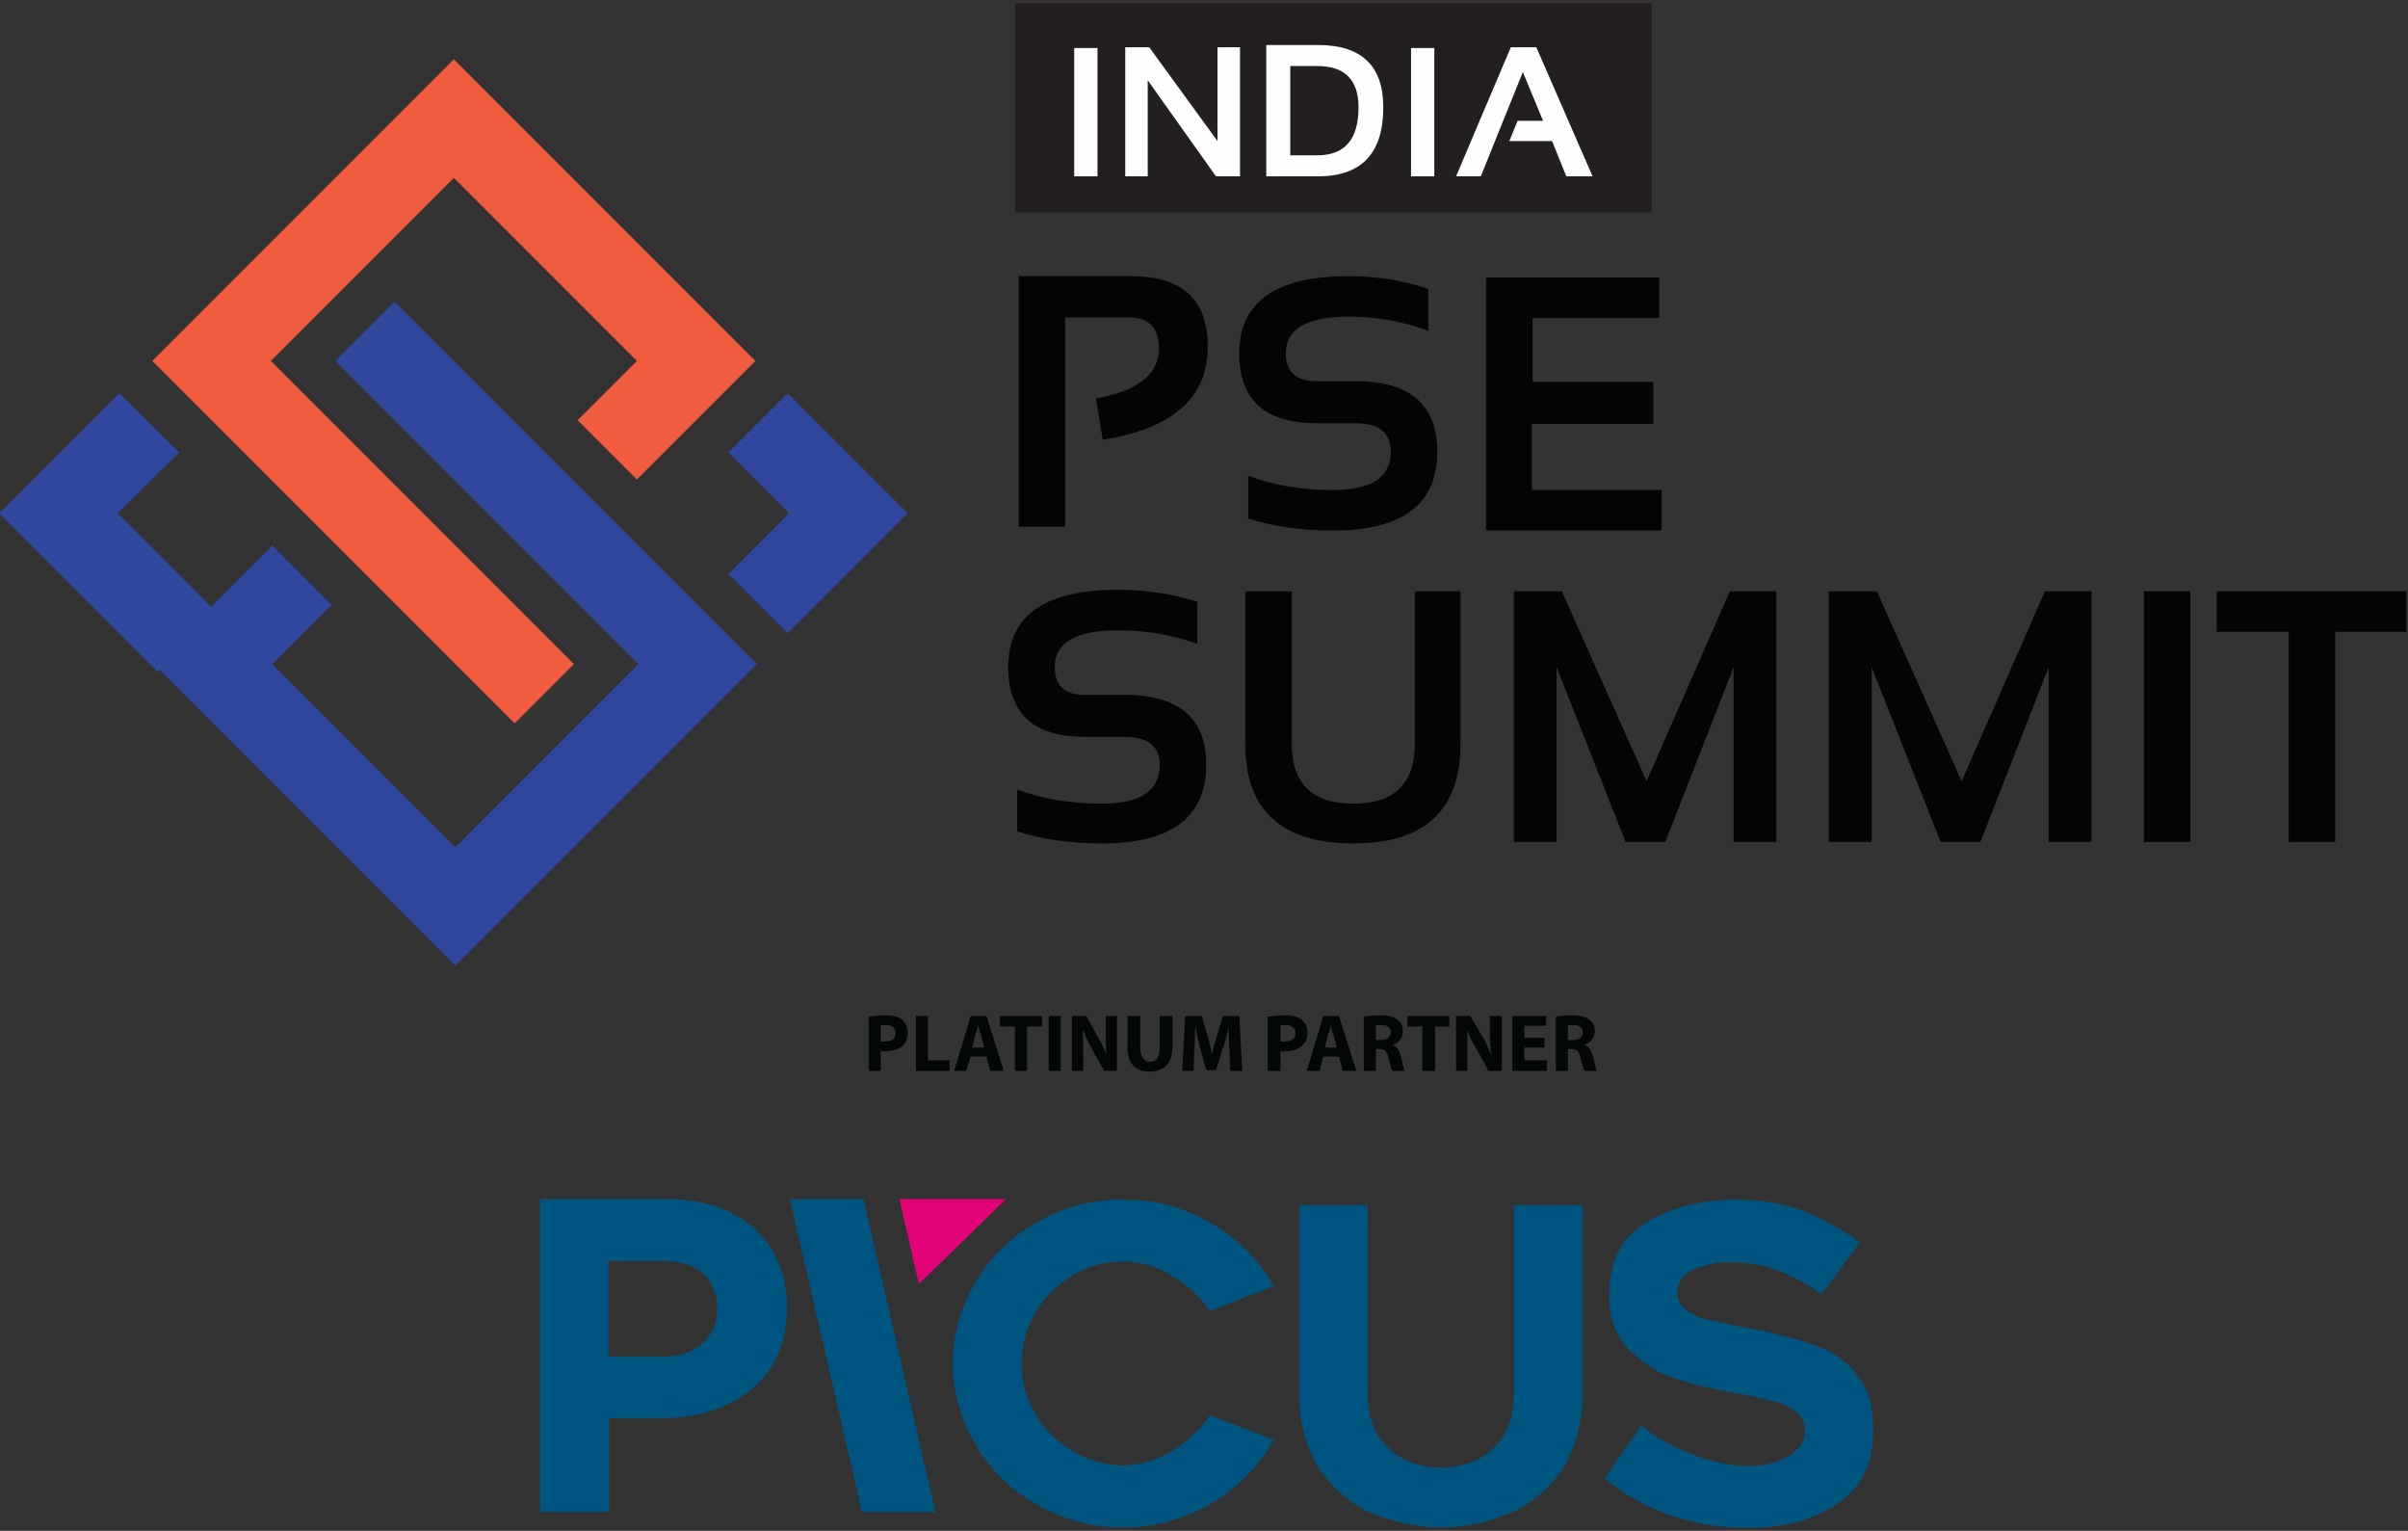 <svg version="1.2" xmlns="http://www.w3.org/2000/svg" viewBox="0 0 321 204" width="321" height="204">
	<rect x="0" y="0" width="321" height="204" fill="#333333" stroke="none"/>
	<title>pse-picus-black-logo</title>
	<defs>
		<clipPath clipPathUnits="userSpaceOnUse" id="cp1">
			<path d="m68.19 156.36h185.34v50.7h-185.34z"/>
		</clipPath>
		<clipPath clipPathUnits="userSpaceOnUse" id="cp2">
			<path d="m836.19 627.36h185.34v50.69h-185.34z"/>
		</clipPath>
	</defs>
	<style>
		.s0 { fill: #130a41 } 
		.s1 { fill: #f05c3d } 
		.s2 { fill: #231f20 } 
		.s3 { fill: #050505 } 
		.s4 { fill: #fefefe } 
		.s5 { fill: #31479d } 
		.s6 { fill: #040707 } 
		.s7 { fill: #005480 } 
		.s8 { fill: #e30277 } 
		.s9 { fill: #080809 } 
	</style>
	<g id="_Artboards_">
	</g>
	<g id="Layer 1">
		<path id="&lt;Path&gt;" class="s0" d="m-187 816h748.5v-461.3h-748.5z"/>
		<path id="&lt;Path&gt;" class="s1" d="m561 354.2h747.9v-462.2h-747.9z"/>
		<path id="&lt;Path&gt;" class="s2" d="m561 816h747.9v-461.3h-747.9z"/>
		<g id="&lt;Group&gt;">
			<g id="&lt;Group&gt;">
				<g id="&lt;Group&gt;">
					<g id="&lt;Group&gt;">
						<path id="&lt;Path&gt;" class="s3" d="m920 133.5v-8q7.1 2.7 16.1 2.7 10.9 0 10.9-7.3 0-5.3-6.7-5.3h-7.4q-14.6 0-14.6-13.3 0-14.6 20.8-14.6 7.9 0 15.1 2.3v8q-7.2-2.7-15.1-2.7-12 0-12 7 0 5.3 5.8 5.3h7.4q15.5 0 15.5 13.3 0 14.9-19.7 14.9-9 0-16.1-2.3z"/>
						<path id="&lt;Path&gt;" class="s3" d="m876.5 135.2v-47.5h21.3q14.5 0 14.5 13.4 0 14.5-19.9 17.5l-1.2-7.8q11.9-2.1 11.9-9.4 0-6-5.9-6h-11.9v39.8z"/>
					</g>
					<path id="&lt;Path&gt;" class="s3" d="m876.2 192.8v-8q7.1 2.7 16.1 2.7 10.9 0 10.9-7.3 0-5.3-6.7-5.3h-7.4q-14.6 0-14.6-13.3 0-14.6 20.7-14.6 8 0 15.1 2.4v7.9q-7.1-2.6-15.1-2.6-11.9 0-11.9 6.9 0 5.3 5.8 5.3h7.4q15.5 0 15.5 13.3 0 14.9-19.7 14.9-9 0-16.1-2.3z"/>
					<path id="&lt;Path&gt;" class="s3" d="m919.5 176.2v-28.8h8.8v28.8q0 11.3 11.6 11.3 11.6 0 11.6-11.3v-28.8h8.8v28.8q0 18.9-20.4 18.9-20.4 0-20.4-18.9z"/>
					<path id="&lt;Path&gt;" class="s3" d="m970.2 194.8v-47.4h9.1l16.1 36 15.8-36h8.8v47.4h-8.1v-33l-12.9 33h-7.5l-13.2-33v33z"/>
					<path id="&lt;Path&gt;" class="s3" d="m1029.9 194.8v-47.4h9.2l16 36 15.8-36h8.8v47.4h-8.1v-33l-12.9 33h-7.5l-13.1-33v33z"/>
					<path id="&lt;Path&gt;" class="s3" d="m1098.4 194.8h-8.8v-47.4h8.8z"/>
					<path id="&lt;Path&gt;" class="s3" d="m1139.4 147.4v7.6h-13.6v39.8h-8.8v-39.8h-13.6v-7.6z"/>
					<path id="&lt;Path&gt;" class="s4" d="m767.8 136.7l-33-33 34.7-34.7 34.7 34.7-11.2 11.2 11.2 11.3 22.5-22.5-57.2-57.2-57.1 57.2 44.2 44.2 12.9 13 11.5 11.5 11.3-11.3-11.5-11.5-11.3-11.2z"/>
					<path id="&lt;Path&gt;" class="s5" d="m706 132.6l11.5-11.5-11.2-11.3-22.8 22.8 30 29.9 11.2-11.2z"/>
					<path id="&lt;Path&gt;" class="s5" d="m832.8 109.8l-11.2 11.3 11.5 11.5-11.5 11.5 11.2 11.2 22.7-22.7z"/>
					<path id="&lt;Path&gt;" class="s5" d="m769.8 126.5l1.7 1.7 33 32.9-34.7 34.7-34.7-34.7 11.3-11.2-11.3-11.2-22.4 22.4 57.1 57.2 57.2-57.2-44.3-44.2-12.9-12.9-11.5-11.5-11.2 11.2 11.5 11.5z"/>
				</g>
			</g>
			<path id="&lt;Path&gt;" class="s3" d="m997.8 88v7.6h-24v12.1h22.8v7.9h-22.9v12.6h24.6v7.7h-33.3v-47.9z"/>
		</g>
		<g id="&lt;Group&gt;">
			<g id="&lt;Group&gt;">
				<g id="&lt;Group&gt;">
					<g id="&lt;Group&gt;">
						<path id="&lt;Path&gt;" class="s4" d="m222.5 578.2v-8q7.2 2.6 16.2 2.6 10.9 0 10.9-7.3 0-5.3-6.7-5.3h-7.5q-14.5 0-14.5-13.2 0-14.6 20.7-14.6 8 0 15.1 2.3v8q-7.1-2.7-15.1-2.7-11.9 0-11.9 7 0 5.3 5.7 5.3h7.5q15.5 0 15.5 13.2 0 15-19.7 15-9 0-16.2-2.3z"/>
						<path id="&lt;Path&gt;" class="s4" d="m179.1 579.8v-47.4h21.2q14.5 0 14.5 13.3 0 14.5-19.8 17.6l-1.3-7.8q12-2.2 12-9.5 0-5.9-5.9-5.9h-11.9v39.7z"/>
					</g>
					<path id="&lt;Path&gt;" class="s4" d="m178.7 637.5v-8q7.1 2.7 16.1 2.7 11 0 11-7.3 0-5.3-6.8-5.3h-7.4q-14.5 0-14.5-13.3 0-14.6 20.7-14.6 8 0 15.1 2.3v8q-7.1-2.7-15.1-2.7-12 0-12 7 0 5.3 5.8 5.3h7.4q15.5 0 15.5 13.3 0 14.9-19.7 14.9-9 0-16.1-2.3z"/>
					<path id="&lt;Path&gt;" class="s4" d="m222 620.8v-28.8h8.8v28.8q0 11.4 11.6 11.4 11.6 0 11.6-11.4v-28.8h8.8v28.8q0 19-20.4 19-20.4 0-20.4-19z"/>
					<path id="&lt;Path&gt;" class="s4" d="m272.8 639.5v-47.5h9.1l16.1 36 15.7-36h8.8v47.5h-8.1v-33.1l-12.9 33.1h-7.5l-13.1-33.1v33.1z"/>
					<path id="&lt;Path&gt;" class="s4" d="m332.5 639.5v-47.5h9.1l16.1 36 15.7-36h8.8v47.5h-8.1v-33.1l-12.9 33.1h-7.5l-13.1-33.1v33.1z"/>
					<path id="&lt;Path&gt;" class="s4" d="m401 639.5h-8.8v-47.5h8.8z"/>
					<path id="&lt;Path&gt;" class="s4" d="m441.9 592v7.7h-13.6v39.8h-8.7v-39.8h-13.6v-7.7z"/>
					<path id="&lt;Path&gt;" class="s1" d="m70.4 581.4l-33-33 34.7-34.7 34.7 34.7-11.3 11.2 11.3 11.2 22.4-22.4-57.1-57.2-57.2 57.2 44.2 44.2 13 12.9 11.5 11.5 11.2-11.2-11.5-11.5-11.2-11.2z"/>
					<path id="&lt;Path&gt;" class="s5" d="m8.5 577.2l11.5-11.5-11.2-11.2-22.8 22.7 30 30 11.2-11.3z"/>
					<path id="&lt;Path&gt;" class="s5" d="m135.3 554.5l-11.2 11.2 11.5 11.5-11.5 11.5 11.2 11.3 22.8-22.8z"/>
					<path id="&lt;Path&gt;" class="s5" d="m72.4 571.1l1.7 1.7 32.9 33-34.6 34.7-34.7-34.7 11.2-11.2-11.2-11.3-22.5 22.5 57.2 57.2 57.1-57.2-44.2-44.2-12.9-12.9-11.6-11.6-11.2 11.3 11.5 11.5z"/>
				</g>
			</g>
			<path id="&lt;Path&gt;" class="s4" d="m300.3 532.7v7.6h-23.9v12.1h22.8v7.9h-22.9v12.5h24.5v7.7h-33.2v-47.8z"/>
		</g>
		<g id="&lt;Group&gt;">
			<path id="&lt;Path&gt;" class="s2" d="m997.5 76.3h-120.7v-39.7h120.7z"/>
		</g>
		<g id="&lt;Group&gt;">
			<path id="&lt;Compound Path&gt;" fill-rule="evenodd" class="s4" d="m924.5 69.5v-24.9h9.7q12.3 0 12.3 11.8 0 13.1-12.3 13.1zm9.7-4q7.8 0 7.8-9.1 0-7.8-7.8-7.8h-5.1v16.9z"/>
			<path id="&lt;Path&gt;" class="s4" d="m892.5 69.5h-4.5v-24.3h4.5z"/>
			<path id="&lt;Path&gt;" class="s4" d="m965.1 69.5h-4.7l10.4-24.4h4.8l10.6 24.4h-4.9l-2.7-6.7h-8.1l1.5-3.9h4.9l-3.8-9.2z"/>
			<path id="&lt;Path&gt;" class="s4" d="m897.7 69.5v-24.5h4.5l13 17.8v-17.8h4.3v24.5h-4.5l-13-18.3v18.3z"/>
			<path id="&lt;Path&gt;" class="s4" d="m956.3 69.5h-4.5v-24.3h4.5z"/>
		</g>
		<g id="&lt;Group&gt;">
			<g id="&lt;Group&gt;">
				<path id="&lt;Path&gt;" class="s4" d="m299 515.1h-120.7v-39.7h120.7z"/>
			</g>
			<g id="&lt;Group&gt;">
				<path id="&lt;Compound Path&gt;" fill-rule="evenodd" class="s0" d="m226 507.6v-24.8h9.7q12.4 0 12.4 11.8 0 13-12.4 13zm9.8-3.9q7.7 0 7.7-9.1 0-7.8-7.7-7.8h-5.2v16.9z"/>
				<path id="&lt;Path&gt;" class="s0" d="m194.1 507.6h-4.6v-24.3h4.6z"/>
				<path id="&lt;Path&gt;" class="s0" d="m266.6 507.6h-4.7l10.4-24.3h4.9l10.5 24.3h-4.8l-2.8-6.6h-8.1l1.5-3.9h5l-3.9-9.2z"/>
				<path id="&lt;Path&gt;" class="s0" d="m199.2 507.6v-24.5h4.5l13 17.9v-17.9h4.3v24.5h-4.5l-12.9-18.2v18.2z"/>
				<path id="&lt;Path&gt;" class="s0" d="m257.8 507.6h-4.5v-24.3h4.5z"/>
			</g>
		</g>
		<g id="&lt;Group&gt;">
			<g id="&lt;Group&gt;">
				<path id="&lt;Compound Path&gt;" fill-rule="evenodd" class="s6" d="m115.8 135.5c0.5-0.1 1.2-0.2 2.2-0.2q1.5 0 2.3 0.6c0.4 0.4 0.7 1 0.7 1.7 0 0.7-0.2 1.3-0.6 1.7-0.6 0.6-1.4 0.8-2.4 0.8q-0.3 0-0.6 0v2.6h-1.6zm1.6 3.3c0.2 0 0.3 0 0.6 0 0.9 0 1.4-0.4 1.4-1.1 0-0.7-0.5-1.1-1.3-1.1q-0.5 0-0.7 0z"/>
				<path id="&lt;Compound Path&gt;" class="s6" d="m122.1 135.4h1.6v5.9h2.9v1.4h-4.5z"/>
				<path id="&lt;Compound Path&gt;" fill-rule="evenodd" class="s6" d="m129.4 140.8l-0.6 1.9h-1.6l2.2-7.3h2.1l2.3 7.3h-1.8l-0.5-1.9zm1.8-1.2l-0.4-1.6c-0.2-0.4-0.3-0.9-0.4-1.4-0.1 0.5-0.3 1-0.4 1.4l-0.4 1.6z"/>
				<path id="&lt;Compound Path&gt;" class="s6" d="m135.3 136.8h-2v-1.4h5.6v1.4h-2v5.9h-1.6z"/>
				<path id="&lt;Compound Path&gt;" class="s6" d="m141.4 135.4v7.3h-1.6v-7.3z"/>
				<path id="&lt;Compound Path&gt;" class="s6" d="m142.9 142.7v-7.3h1.9l1.5 2.7c0.4 0.7 0.9 1.6 1.2 2.5-0.1-1-0.1-2-0.1-3.1v-2.1h1.5v7.3h-1.7l-1.6-2.8c-0.4-0.8-0.9-1.7-1.2-2.6h-0.1c0.1 1 0.1 2 0.1 3.2v2.2z"/>
				<path id="&lt;Compound Path&gt;" class="s6" d="m152 135.4v4.2c0 1.2 0.5 1.9 1.3 1.9 0.9 0 1.3-0.6 1.3-1.9v-4.2h1.7v4.1c0 2.2-1.1 3.3-3.1 3.3-1.8 0-2.9-1-2.9-3.3v-4.1z"/>
				<path id="&lt;Compound Path&gt;" class="s6" d="m163.9 139.9c-0.1-0.9-0.1-1.9-0.1-3-0.2 0.9-0.5 2-0.8 2.8l-0.9 2.9h-1.3l-0.8-2.8c-0.2-0.9-0.5-2-0.6-2.9h-0.1c0 1 0 2.1-0.1 3l-0.1 2.8h-1.5l0.4-7.3h2.2l0.7 2.4c0.3 0.9 0.5 1.8 0.6 2.6h0.1c0.2-0.8 0.4-1.8 0.7-2.6l0.7-2.4h2.2l0.4 7.3h-1.6z"/>
				<path id="&lt;Compound Path&gt;" fill-rule="evenodd" class="s6" d="m169 135.5c0.6-0.1 1.3-0.2 2.3-0.2q1.5 0 2.2 0.6c0.5 0.4 0.8 1 0.8 1.7 0 0.7-0.2 1.3-0.7 1.7-0.5 0.6-1.4 0.8-2.4 0.8q-0.3 0-0.5 0v2.6h-1.7zm1.7 3.3c0.1 0 0.3 0 0.5 0 0.9 0 1.5-0.4 1.5-1.1 0-0.7-0.5-1.1-1.3-1.1q-0.5 0-0.7 0z"/>
				<path id="&lt;Compound Path&gt;" fill-rule="evenodd" class="s6" d="m176.4 140.8l-0.5 1.9h-1.7l2.2-7.3h2.1l2.3 7.3h-1.8l-0.5-1.9zm1.8-1.2l-0.4-1.6c-0.2-0.4-0.3-0.9-0.4-1.4-0.1 0.5-0.2 1-0.4 1.4l-0.4 1.6z"/>
				<path id="&lt;Compound Path&gt;" fill-rule="evenodd" class="s6" d="m181.8 135.5c0.5-0.1 1.3-0.2 2.2-0.2 1.1 0 1.8 0.2 2.3 0.6q0.7 0.5 0.7 1.5c0 1-0.6 1.6-1.3 1.8v0.1c0.5 0.2 0.8 0.6 1 1.3 0.2 0.8 0.4 1.8 0.6 2.1h-1.7c-0.1-0.2-0.3-0.8-0.5-1.7-0.2-0.9-0.5-1.2-1.2-1.2h-0.5v2.9h-1.6zm1.6 3.1h0.7c0.8 0 1.3-0.4 1.3-1 0-0.7-0.5-1-1.2-1-0.4 0-0.7 0-0.8 0z"/>
				<path id="&lt;Compound Path&gt;" class="s6" d="m189.6 136.8h-2v-1.4h5.6v1.4h-1.9v5.9h-1.7z"/>
				<path id="&lt;Compound Path&gt;" class="s6" d="m194.1 142.7v-7.3h1.9l1.6 2.7c0.4 0.7 0.8 1.6 1.2 2.5-0.1-1-0.2-2-0.2-3.1v-2.1h1.6v7.3h-1.8l-1.5-2.8c-0.5-0.8-1-1.7-1.3-2.6 0 1 0 2 0 3.2v2.2z"/>
				<path id="&lt;Compound Path&gt;" class="s6" d="m205.9 139.6h-2.7v1.7h3v1.4h-4.6v-7.3h4.5v1.3h-2.9v1.6h2.7z"/>
				<path id="&lt;Compound Path&gt;" fill-rule="evenodd" class="s6" d="m207.4 135.5c0.5-0.1 1.3-0.2 2.2-0.2 1 0 1.8 0.2 2.3 0.6q0.7 0.5 0.7 1.5c0 1-0.7 1.6-1.3 1.8v0.1c0.5 0.2 0.8 0.6 1 1.3 0.2 0.8 0.4 1.8 0.6 2.1h-1.7c-0.1-0.2-0.3-0.8-0.5-1.7-0.2-0.9-0.5-1.2-1.2-1.2h-0.5v2.9h-1.6zm1.6 3.1h0.6c0.9 0 1.4-0.4 1.4-1 0-0.7-0.5-1-1.3-1-0.4 0-0.6 0-0.7 0z"/>
			</g>
			<g id="&lt;Group&gt;">
				<path id="&lt;Path&gt;" class="s7" d="m115.1 159.8h-9.8l9.6 41.7h9.8z"/>
				<path id="&lt;Path&gt;" class="s8" d="m122.5 171.1l11.6-11.3h-14.2z"/>
				<g id="Clip-Path: &lt;Clip Group&gt;" clip-path="url(#cp1)">
					<g id="&lt;Clip Group&gt;">
						<path id="&lt;Path&gt;" class="s7" d="m142.9 170c2.1-1.3 4.5-1.9 6.9-1.9 2.2 0 4.5 0.7 6.4 1.9 2 1.1 3.8 2.8 5.1 4.7l8.5-3.3c-2-3.5-4.9-6.4-8.4-8.4-3.5-2.1-7.6-3.2-11.6-3.1-4-0.1-8 0.9-11.4 2.9-3.5 1.9-6.3 4.6-8.3 8-4.1 6.7-4.1 15.1 0 21.8 2 3.4 4.8 6.1 8.3 8q0.8 0.5 1.8 0.9c3 1.4 6.2 2.1 9.6 2 3.2 0.1 6.4-0.6 9.4-2q1.1-0.5 2.2-1.1c3.5-2.1 6.4-5 8.4-8.5l-8.5-3.3c-1.3 1.9-3.1 3.6-5.1 4.8-1.9 1.2-4.2 1.8-6.4 1.9-2.4 0-4.8-0.7-6.8-1.9-2.1-1.2-3.8-2.9-5-5-1.2-2-1.8-4.3-1.8-6.7 0-2.4 0.6-4.7 1.8-6.7 1.2-2.1 2.9-3.8 5-5"/>
						<path id="&lt;Path&gt;" class="s7" d="m201.8 185.7q0 3.7-1.5 5.9c-1 1.4-2.3 2.5-3.8 3.1-1.4 0.6-2.9 0.9-4.3 0.9q-2.4 0-4.5-0.9c-1.5-0.6-2.8-1.7-3.8-3.1q-1.6-2.2-1.6-5.9v-25.1h-9.1v25.1c-0.1 3.2 0.7 6.5 2.3 9.4 1.6 2.7 3.9 4.8 6.6 6.2l0.5 0.2c6.1 2.7 12.9 2.7 19 0q0.2-0.1 0.5-0.2c2.7-1.4 5-3.5 6.6-6.2 1.5-2.9 2.3-6.2 2.3-9.4v-25.1h-9.2z"/>
						<path id="&lt;Path&gt;" class="s7" d="m247.5 183.1c-1.5-1.8-3.4-3.1-5.5-3.8q-3.9-1.3-7.9-2.1l-2.1-0.4q-3.2-0.7-4.6-1-1.4-0.4-2.6-1.2c-0.8-0.5-1.2-1.4-1.2-2.3q0-2.2 2.3-3.2c1.6-0.6 3.3-1 5-0.9 2.1 0 4.1 0.4 6.1 1.1q3.1 1.2 5.8 3.2l5.1-6.9c-2.3-1.8-4.9-3.2-7.7-4.3-2.9-1-5.9-1.5-9-1.4q-6.7 0-11.7 3-5 2.9-5 9.8 0 4.6 2.8 7.3c1.8 1.7 3.9 3.1 6.3 3.8q3.8 1.2 7.6 1.8 3.2 0.6 5.1 1.1c1.1 0.2 2.2 0.7 3.1 1.4 0.8 0.6 1.3 1.6 1.2 2.6q0.1 1.9-2.1 3.3c-1.4 0.9-3.3 1.4-5.7 1.4-2.5-0.1-5.1-0.7-7.5-1.7-2.3-0.9-4.6-2.1-6.5-3.7l-4.9 7c2.3 1.9 4.8 3.4 7.6 4.5 3.6 1.4 7.5 2.1 11.4 2.1q6.1 0 10.1-2.1 1.2-0.5 2.2-1.3 4.6-3.3 4.5-9.7 0-4.8-2.3-7.4"/>
						<path id="&lt;Compound Path&gt;" fill-rule="evenodd" class="s7" d="m72 159.8h17c9.9 0 15.9 5.9 15.9 14.4v0.2c0 9.6-7.5 14.6-16.8 14.6h-6.9v12.5h-9.2zm16.4 21c4.6 0 7.2-2.8 7.2-6.3v-0.1c0-4.2-2.8-6.4-7.4-6.4h-7.1v12.8z"/>
					</g>
				</g>
			</g>
			<g id="&lt;Group&gt;">
				<g id="&lt;Group&gt;">
					<g id="&lt;Group&gt;">
						<g id="&lt;Group&gt;">
							<g id="&lt;Group&gt;">
								<path id="&lt;Path&gt;" class="s3" d="m166.4 69.1v-5.7q5 1.9 11.3 1.9 7.7 0 7.7-5.1 0-3.8-4.7-3.8h-5.2q-10.3 0-10.3-9.3 0-10.3 14.6-10.3 5.6 0 10.6 1.7v5.6q-5-1.9-10.6-1.9-8.4 0-8.4 4.9 0 3.7 4.1 3.7h5.2q10.9 0 10.9 9.4 0 10.5-13.9 10.5-6.3 0-11.3-1.6z"/>
								<path id="&lt;Path&gt;" class="s3" d="m135.8 70.2v-33.4h15q10.2 0 10.2 9.4 0 10.2-14 12.4l-0.9-5.5q8.4-1.5 8.4-6.7 0-4.1-4.1-4.1h-8.4v27.9z"/>
							</g>
							<path id="&lt;Path&gt;" class="s3" d="m135.6 110.8v-5.6q5 1.9 11.3 1.9 7.7 0 7.7-5.2 0-3.7-4.7-3.7h-5.3q-10.2 0-10.2-9.3 0-10.3 14.6-10.3 5.6 0 10.6 1.6v5.6q-5-1.8-10.6-1.8-8.4 0-8.4 4.9 0 3.7 4 3.7h5.3q10.9 0 10.9 9.3 0 10.5-13.9 10.5-6.3 0-11.3-1.6z"/>
							<path id="&lt;Path&gt;" class="s3" d="m166 99.1v-20.3h6.2v20.3q0 8 8.2 8 8.2 0 8.2-8v-20.3h6.1v20.3q0 13.3-14.3 13.3-14.4 0-14.4-13.3z"/>
							<path id="&lt;Path&gt;" class="s3" d="m201.8 112.2v-33.4h6.4l11.3 25.3 11.1-25.3h6.2v33.4h-5.7v-23.3l-9.1 23.3h-5.3l-9.2-23.3v23.3z"/>
							<path id="&lt;Path&gt;" class="s3" d="m243.8 112.2v-33.4h6.4l11.3 25.3 11.1-25.3h6.2v33.4h-5.7v-23.3l-9.1 23.3h-5.3l-9.2-23.3v23.3z"/>
							<path id="&lt;Path&gt;" class="s3" d="m292 112.2h-6.2v-33.4h6.2z"/>
							<path id="&lt;Path&gt;" class="s3" d="m320.8 78.8v5.4h-9.5v28h-6.2v-28h-9.6v-5.4z"/>
							<path id="&lt;Path&gt;" class="s1" d="m59.3 71.3l-23.2-23.2 24.4-24.4 24.4 24.4-7.9 7.9 7.9 7.9 15.8-15.8-40.2-40.2-40.2 40.2 31.1 31.1 9.1 9.1 8.1 8.1 7.9-7.9-8.1-8.1-7.9-7.9z"/>
							<path id="&lt;Path&gt;" class="s5" d="m15.7 68.4l8.2-8.1-8-7.9-16 16 21.1 21.1 7.9-7.9z"/>
							<path id="&lt;Path&gt;" class="s5" d="m105 52.4l-7.9 7.9 8.1 8.1-8.1 8.1 7.9 7.9 16-16z"/>
							<path id="&lt;Path&gt;" class="s5" d="m60.7 64.1l1.2 1.2 23.2 23.2-24.4 24.4-24.4-24.4 7.9-7.9-7.9-7.9-15.8 15.8 40.2 40.2 40.2-40.2-31.1-31.1-9.1-9.1-8.1-8.1-7.9 7.9 8.1 8.1z"/>
						</g>
					</g>
					<path id="&lt;Path&gt;" class="s3" d="m221.2 37v5.4h-16.9v8.5h16.1v5.6h-16.2v8.8h17.3v5.4h-23.4v-33.7z"/>
				</g>
				<g id="&lt;Group&gt;">
					<path id="&lt;Path&gt;" class="s2" d="m220.2 28.3h-84.9v-27.9h84.9z"/>
				</g>
				<g id="&lt;Group&gt;">
					<path id="&lt;Compound Path&gt;" fill-rule="evenodd" class="s4" d="m168.8 23.5v-17.5h6.9q8.7 0 8.7 8.3 0 9.2-8.7 9.2zm6.8-2.8q5.5 0 5.5-6.4 0-5.5-5.5-5.5h-3.6v11.9z"/>
					<path id="&lt;Path&gt;" class="s4" d="m146.3 23.5h-3.1v-17.1h3.1z"/>
					<path id="&lt;Path&gt;" class="s4" d="m197.4 23.5h-3.3l7.3-17.2h3.4l7.5 17.2h-3.5l-1.9-4.7h-5.7l1.1-2.7h3.4l-2.7-6.5z"/>
					<path id="&lt;Path&gt;" class="s4" d="m150 23.5v-17.2h3.2l9.1 12.5v-12.5h3v17.2h-3.2l-9.1-12.8v12.8z"/>
					<path id="&lt;Path&gt;" class="s4" d="m191.2 23.5h-3.1v-17.1h3.1z"/>
				</g>
			</g>
		</g>
		<g id="&lt;Group&gt;">
			<g id="&lt;Group&gt;">
				<path id="&lt;Compound Path&gt;" fill-rule="evenodd" class="s4" d="m883.8 606.5c0.5-0.1 1.2-0.2 2.2-0.2q1.5 0 2.3 0.6c0.4 0.4 0.7 1 0.7 1.7 0 0.7-0.2 1.3-0.6 1.7-0.6 0.6-1.4 0.8-2.4 0.8q-0.3 0-0.6 0v2.6h-1.6zm1.6 3.3c0.2 0 0.3 0 0.6 0 0.9 0 1.4-0.4 1.4-1.1 0-0.7-0.5-1.1-1.3-1.1q-0.5 0-0.7 0z"/>
				<path id="&lt;Compound Path&gt;" class="s4" d="m890.1 606.4h1.6v5.9h2.9v1.4h-4.5z"/>
				<path id="&lt;Compound Path&gt;" fill-rule="evenodd" class="s4" d="m897.4 611.8l-0.6 1.9h-1.6l2.2-7.3h2.1l2.3 7.3h-1.8l-0.5-1.9zm1.8-1.2l-0.4-1.6c-0.2-0.4-0.3-0.9-0.4-1.4-0.1 0.5-0.3 1-0.4 1.4l-0.4 1.6z"/>
				<path id="&lt;Compound Path&gt;" class="s4" d="m903.3 607.8h-2v-1.4h5.6v1.4h-2v5.9h-1.6z"/>
				<path id="&lt;Compound Path&gt;" class="s4" d="m909.4 606.4v7.3h-1.6v-7.3z"/>
				<path id="&lt;Compound Path&gt;" class="s4" d="m910.9 613.7v-7.3h1.9l1.5 2.7c0.4 0.7 0.9 1.6 1.2 2.5-0.1-1-0.1-2-0.1-3.1v-2.1h1.5v7.3h-1.7l-1.6-2.8c-0.4-0.8-0.9-1.7-1.2-2.6h-0.1c0.1 1 0.1 2 0.1 3.2v2.2z"/>
				<path id="&lt;Compound Path&gt;" class="s4" d="m920 606.4v4.2c0 1.2 0.5 1.9 1.3 1.9 0.9 0 1.3-0.6 1.3-1.9v-4.2h1.7v4.1c0 2.2-1.1 3.3-3.1 3.3-1.8 0-2.9-1-2.9-3.3v-4.1z"/>
				<path id="&lt;Compound Path&gt;" class="s4" d="m931.9 610.9c-0.1-0.9-0.1-1.9-0.1-3-0.2 0.9-0.5 2-0.8 2.8l-0.9 2.9h-1.3l-0.8-2.8c-0.2-0.9-0.5-2-0.6-2.9h-0.1c0 1 0 2.1-0.1 3l-0.1 2.8h-1.5l0.4-7.3h2.2l0.7 2.4c0.3 0.9 0.5 1.8 0.6 2.6h0.1c0.2-0.8 0.4-1.8 0.7-2.6l0.7-2.4h2.2l0.4 7.3h-1.6z"/>
				<path id="&lt;Compound Path&gt;" fill-rule="evenodd" class="s4" d="m937 606.5c0.6-0.1 1.3-0.2 2.3-0.2q1.5 0 2.2 0.6c0.5 0.4 0.8 1 0.8 1.7 0 0.7-0.2 1.3-0.7 1.7-0.5 0.6-1.4 0.8-2.4 0.8q-0.3 0-0.5 0v2.6h-1.7zm1.7 3.3c0.1 0 0.3 0 0.5 0 0.9 0 1.5-0.4 1.5-1.1 0-0.7-0.5-1.1-1.3-1.1q-0.5 0-0.7 0z"/>
				<path id="&lt;Compound Path&gt;" fill-rule="evenodd" class="s4" d="m944.4 611.8l-0.5 1.9h-1.7l2.2-7.3h2.1l2.3 7.3h-1.8l-0.5-1.9zm1.8-1.2l-0.4-1.6c-0.2-0.4-0.3-0.9-0.4-1.4-0.1 0.5-0.2 1-0.4 1.4l-0.4 1.6z"/>
				<path id="&lt;Compound Path&gt;" fill-rule="evenodd" class="s4" d="m949.8 606.5c0.5-0.1 1.3-0.2 2.2-0.2 1.1 0 1.8 0.2 2.3 0.6q0.7 0.5 0.7 1.5c0 1-0.6 1.6-1.3 1.8v0.1c0.5 0.2 0.8 0.6 1 1.3 0.2 0.8 0.4 1.8 0.6 2.1h-1.7c-0.1-0.2-0.3-0.8-0.5-1.7-0.2-0.9-0.5-1.2-1.2-1.2h-0.5v2.9h-1.6zm1.6 3.1h0.7c0.8 0 1.3-0.4 1.3-1 0-0.7-0.5-1-1.2-1-0.4 0-0.7 0-0.8 0z"/>
				<path id="&lt;Compound Path&gt;" class="s4" d="m957.6 607.8h-2v-1.4h5.6v1.4h-1.9v5.9h-1.7z"/>
				<path id="&lt;Compound Path&gt;" class="s4" d="m962.1 613.7v-7.3h1.9l1.6 2.7c0.4 0.7 0.8 1.6 1.2 2.5-0.1-1-0.2-2-0.2-3.1v-2.1h1.6v7.3h-1.8l-1.5-2.8c-0.5-0.8-1-1.7-1.3-2.6 0 1 0 2 0 3.2v2.2z"/>
				<path id="&lt;Compound Path&gt;" class="s4" d="m973.9 610.6h-2.7v1.7h3v1.4h-4.6v-7.3h4.5v1.3h-2.9v1.6h2.7z"/>
				<path id="&lt;Compound Path&gt;" fill-rule="evenodd" class="s4" d="m975.4 606.5c0.5-0.1 1.3-0.2 2.2-0.2 1 0 1.8 0.2 2.3 0.6q0.7 0.5 0.7 1.5c0 1-0.7 1.6-1.3 1.8v0.1c0.5 0.2 0.8 0.6 1 1.3 0.2 0.8 0.4 1.8 0.6 2.1h-1.7c-0.1-0.2-0.3-0.8-0.5-1.7-0.2-0.9-0.5-1.2-1.2-1.2h-0.5v2.9h-1.6zm1.6 3.1h0.6c0.9 0 1.4-0.4 1.4-1 0-0.7-0.5-1-1.3-1-0.4 0-0.6 0-0.7 0z"/>
			</g>
			<g id="&lt;Group&gt;">
				<path id="&lt;Path&gt;" class="s4" d="m883.1 630.8h-9.8l9.6 41.7h9.8z"/>
				<path id="&lt;Path&gt;" class="s8" d="m890.5 642.1l11.6-11.3h-14.2z"/>
				<g id="Clip-Path: &lt;Clip Group&gt;" clip-path="url(#cp2)">
					<g id="&lt;Clip Group&gt;">
						<path id="&lt;Path&gt;" class="s4" d="m910.9 641c2.1-1.3 4.5-1.9 6.9-1.9 2.2 0 4.5 0.7 6.4 1.9 2 1.1 3.8 2.8 5.1 4.7l8.5-3.3c-2-3.5-4.9-6.4-8.4-8.4-3.5-2.1-7.6-3.2-11.6-3.1-4-0.1-8 0.9-11.4 2.9-3.5 1.9-6.3 4.6-8.3 8-4.1 6.7-4.1 15.1 0 21.8 2 3.4 4.8 6.1 8.3 8q0.8 0.5 1.8 0.9c3 1.4 6.2 2.1 9.6 2 3.2 0.1 6.4-0.6 9.4-2q1.1-0.5 2.2-1.1c3.5-2.1 6.4-5 8.4-8.5l-8.5-3.3c-1.3 1.9-3.1 3.6-5.1 4.8-1.9 1.2-4.2 1.8-6.4 1.9-2.4 0-4.8-0.7-6.8-1.9-2.1-1.2-3.8-2.9-5-5-1.2-2-1.8-4.3-1.8-6.7 0-2.4 0.6-4.7 1.8-6.7 1.2-2.1 2.9-3.8 5-5"/>
						<path id="&lt;Path&gt;" class="s4" d="m969.8 656.7q0 3.7-1.5 5.9c-1 1.4-2.3 2.5-3.8 3.1-1.4 0.6-2.9 0.9-4.3 0.9q-2.4 0-4.5-0.9c-1.5-0.6-2.8-1.7-3.8-3.1q-1.6-2.2-1.6-5.9v-25.1h-9.1v25.1c-0.1 3.2 0.7 6.5 2.3 9.4 1.6 2.6 3.9 4.8 6.6 6.2l0.5 0.2c6.1 2.7 12.9 2.7 19 0q0.2-0.1 0.5-0.2c2.7-1.4 5-3.5 6.6-6.2 1.5-2.9 2.3-6.2 2.3-9.4v-25.1h-9.2z"/>
						<path id="&lt;Path&gt;" class="s4" d="m1015.5 654.1c-1.5-1.8-3.4-3.1-5.5-3.8q-3.9-1.3-7.9-2.1l-2.1-0.4q-3.2-0.7-4.6-1-1.4-0.4-2.6-1.2c-0.8-0.5-1.2-1.4-1.2-2.3q0-2.2 2.3-3.2c1.6-0.6 3.3-1 5-0.9 2.1 0 4.1 0.4 6.1 1.1q3.1 1.2 5.8 3.2l5.1-6.9c-2.3-1.8-4.9-3.2-7.7-4.3-2.9-1-5.9-1.5-9-1.4q-6.7 0-11.7 3-5 2.9-5 9.8 0 4.6 2.8 7.3c1.8 1.7 3.9 3.1 6.3 3.8q3.8 1.2 7.6 1.8 3.2 0.6 5.1 1.1c1.1 0.2 2.2 0.7 3.1 1.4 0.8 0.6 1.3 1.6 1.2 2.6q0.1 1.9-2.1 3.3c-1.4 0.9-3.3 1.4-5.7 1.4-2.5-0.1-5.1-0.7-7.5-1.7-2.3-0.9-4.6-2.1-6.5-3.7l-4.9 7c2.3 1.9 4.8 3.4 7.6 4.5 3.6 1.4 7.5 2.1 11.4 2.1q6.1 0 10.1-2.1 1.2-0.5 2.2-1.3 4.6-3.3 4.6-9.7-0.1-4.8-2.4-7.4"/>
						<path id="&lt;Compound Path&gt;" fill-rule="evenodd" class="s4" d="m840 630.8h17c9.9 0 15.9 5.9 15.9 14.4v0.2c0 9.6-7.5 14.6-16.8 14.6h-6.9v12.5h-9.2zm16.4 21c4.6 0 7.2-2.8 7.2-6.3v-0.1c0-4.2-2.8-6.4-7.4-6.4h-7.1v12.8z"/>
					</g>
				</g>
			</g>
			<g id="&lt;Group&gt;">
				<g id="&lt;Group&gt;">
					<g id="&lt;Group&gt;">
						<g id="&lt;Group&gt;">
							<g id="&lt;Group&gt;">
								<path id="&lt;Path&gt;" class="s4" d="m934.4 540.1v-5.7q5 1.9 11.3 1.9 7.7 0 7.7-5.1 0-3.8-4.7-3.8h-5.2q-10.3 0-10.3-9.3 0-10.3 14.6-10.3 5.6 0 10.6 1.7v5.6q-5-1.9-10.6-1.9-8.4 0-8.4 4.9 0 3.7 4.1 3.7h5.2q10.9 0 10.9 9.4 0 10.5-13.9 10.5-6.3 0-11.3-1.6z"/>
								<path id="&lt;Path&gt;" class="s4" d="m903.8 541.2v-33.4h15q10.2 0 10.2 9.4 0 10.2-14 12.4l-0.9-5.5q8.4-1.5 8.4-6.7 0-4.1-4.1-4.1h-8.4v27.9z"/>
							</g>
							<path id="&lt;Path&gt;" class="s4" d="m903.6 581.8v-5.6q5 1.9 11.3 1.9 7.7 0 7.7-5.2 0-3.7-4.7-3.7h-5.3q-10.2 0-10.2-9.3 0-10.3 14.6-10.3 5.6 0 10.6 1.6v5.6q-5-1.8-10.6-1.8-8.4 0-8.4 4.9 0 3.7 4 3.7h5.3q10.9 0 10.9 9.3 0 10.5-13.9 10.5-6.3 0-11.3-1.6z"/>
							<path id="&lt;Path&gt;" class="s4" d="m934 570.1v-20.3h6.2v20.3q0 8 8.2 8 8.2 0 8.2-8v-20.3h6.1v20.3q0 13.3-14.3 13.3-14.4 0-14.4-13.3z"/>
							<path id="&lt;Path&gt;" class="s4" d="m969.8 583.2v-33.4h6.4l11.3 25.3 11.1-25.3h6.2v33.4h-5.7v-23.3l-9.1 23.3h-5.3l-9.2-23.3v23.3z"/>
							<path id="&lt;Path&gt;" class="s4" d="m1011.8 583.2v-33.4h6.4l11.3 25.3 11.1-25.3h6.2v33.4h-5.7v-23.3l-9.1 23.3h-5.2l-9.3-23.3v23.3z"/>
							<path id="&lt;Path&gt;" class="s4" d="m1060 583.2h-6.2v-33.4h6.2z"/>
							<path id="&lt;Path&gt;" class="s4" d="m1088.8 549.8v5.4h-9.5v28h-6.2v-28h-9.6v-5.4z"/>
							<path id="&lt;Path&gt;" class="s4" d="m827.3 542.3l-23.2-23.2 24.4-24.4 24.4 24.4-7.9 7.9 7.9 7.9 15.8-15.8-40.2-40.2-40.2 40.2 31.1 31.1 9.1 9.1 8.1 8.1 7.9-7.9-8.1-8.1-7.9-7.9z"/>
							<path id="&lt;Path&gt;" class="s4" d="m783.7 539.4l8.2-8.1-8-7.9-16 16 21.1 21.1 7.9-7.9z"/>
							<path id="&lt;Path&gt;" class="s4" d="m873 523.4l-7.9 7.9 8.1 8.1-8.1 8.1 7.9 7.9 16-16z"/>
							<path id="&lt;Path&gt;" class="s4" d="m828.7 535.1l1.2 1.2 23.2 23.2-24.4 24.4-24.4-24.4 7.9-7.9-7.9-7.9-15.8 15.8 40.2 40.2 40.2-40.2-31.1-31.1-9.1-9.1-8.1-8.1-7.9 7.9 8.1 8.1z"/>
						</g>
					</g>
					<path id="&lt;Path&gt;" class="s4" d="m989.2 508v5.4h-16.9v8.5h16.1v5.6h-16.2v8.8h17.3v5.4h-23.4v-33.7z"/>
				</g>
				<g id="&lt;Group&gt;">
					<path id="&lt;Path&gt;" class="s4" d="m988.2 499.3h-84.9v-27.9h84.9z"/>
				</g>
				<g id="&lt;Group&gt;">
					<path id="&lt;Compound Path&gt;" fill-rule="evenodd" class="s9" d="m936.8 494.5v-17.5h6.9q8.7 0 8.7 8.3 0 9.2-8.7 9.2zm6.8-2.8q5.5 0 5.5-6.4 0-5.5-5.5-5.5h-3.6v11.9z"/>
					<path id="&lt;Path&gt;" class="s9" d="m914.3 494.5h-3.1v-17.1h3.1z"/>
					<path id="&lt;Path&gt;" class="s9" d="m965.4 494.5h-3.3l7.3-17.2h3.4l7.5 17.2h-3.5l-1.9-4.7h-5.7l1.1-2.7h3.4l-2.7-6.5z"/>
					<path id="&lt;Path&gt;" class="s9" d="m918 494.5v-17.2h3.2l9.1 12.5v-12.5h3v17.2h-3.2l-9.1-12.8v12.8z"/>
					<path id="&lt;Path&gt;" class="s9" d="m959.2 494.5h-3.1v-17.1h3.1z"/>
				</g>
			</g>
		</g>
	</g>
</svg>